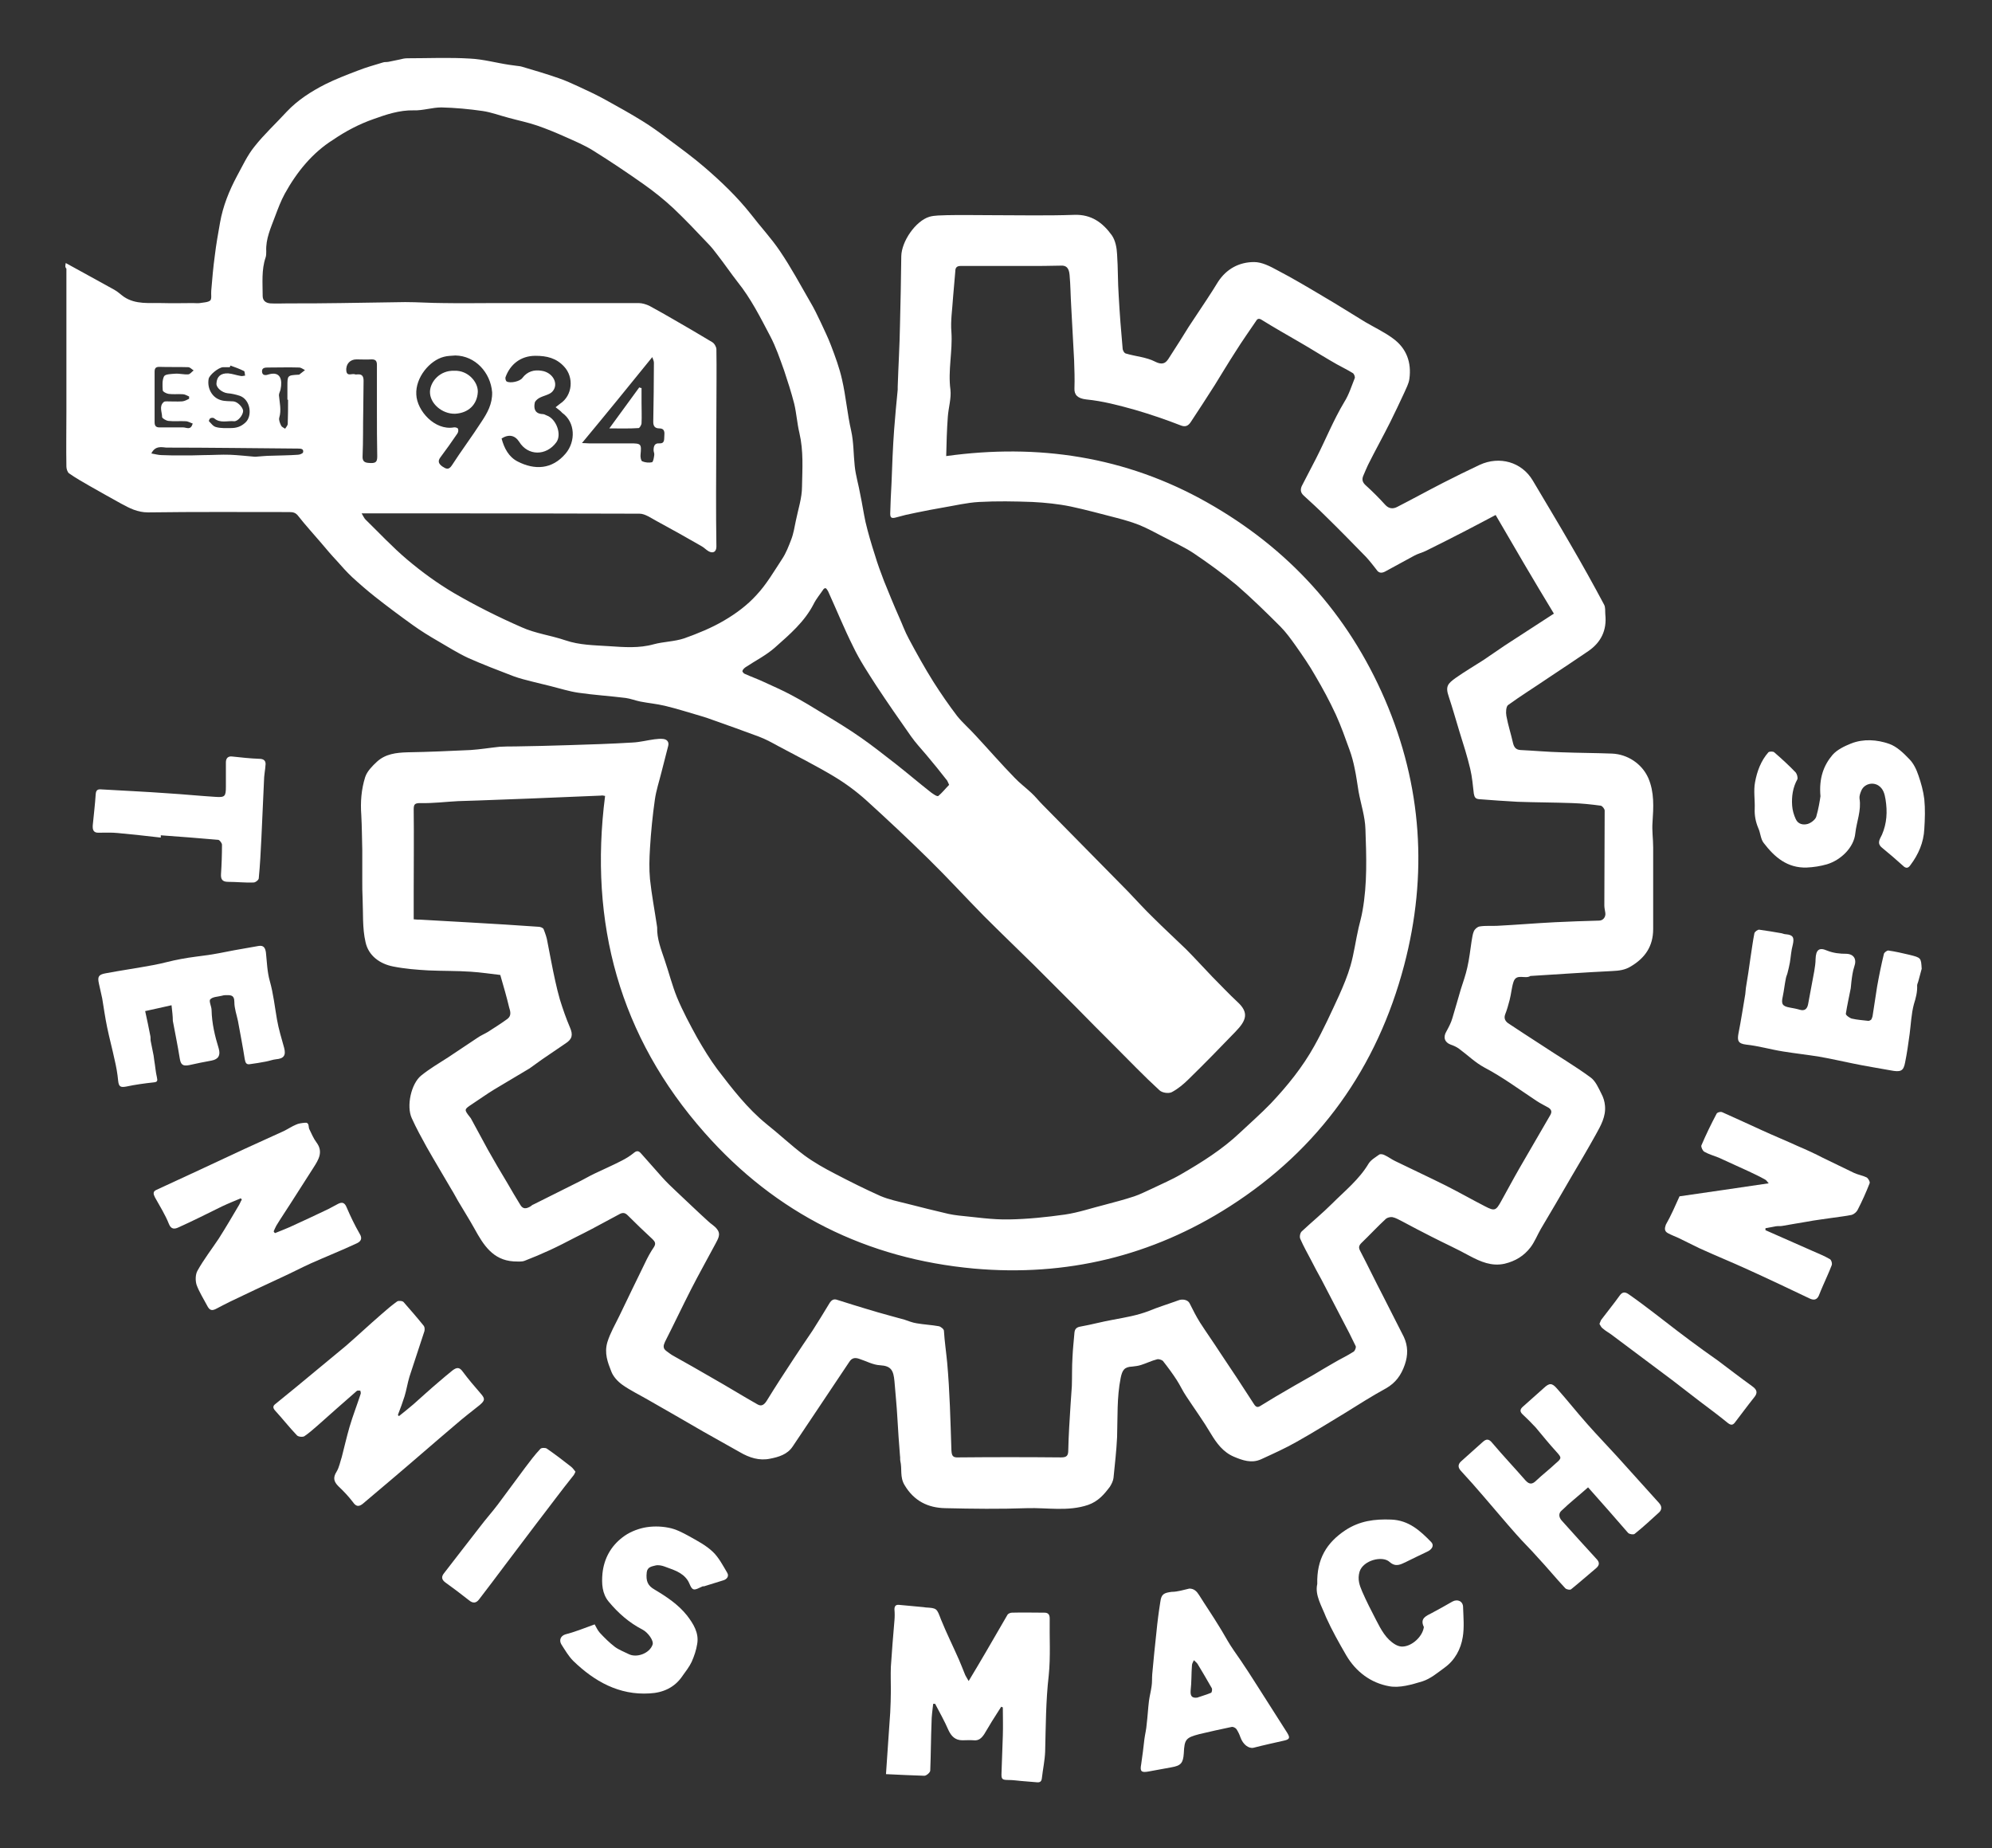 <?xml version="1.0" encoding="utf-8"?>
<!-- Generator: Adobe Illustrator 26.4.1, SVG Export Plug-In . SVG Version: 6.00 Build 0)  -->
<svg version="1.1" id="Layer_1" xmlns="http://www.w3.org/2000/svg" xmlns:xlink="http://www.w3.org/1999/xlink" x="0px" y="0px"
	 viewBox="0 0 612 567.7" style="enable-background:new 0 0 612 567.7;" xml:space="preserve">
<rect x="0" y="0" width="612" height="567.7" fill="#333333" stroke="none"/>
<style type="text/css">
	.st0{fill:#FFFFFF;}
</style>
<g id="WMrxlg_00000177449431216433497900000012901881189477064112_">
	<g>
		<path class="st0" d="M153.7,299.5c-2.7-0.3-5.9-0.8-9.1-1c-4.3-0.3-8.7-0.2-13-0.4c-3.6-0.2-7.3-0.5-10.8-1.2
			c-4.1-0.8-7.6-3.3-8.5-7.5c-1-4.3-0.7-8.9-0.9-13.4c-0.1-1.9-0.1-3.7-0.1-5.6c0-3.1,0-6.2,0-9.3c-0.1-3.6-0.1-7.1-0.3-10.7
			c-0.3-4,0-7.9,1.2-11.7c0.6-1.8,2.2-3.4,3.6-4.7c2.6-2.4,5.9-2.8,9.4-2.9c6.5-0.1,12.9-0.4,19.4-0.7c3-0.2,6-0.7,8.9-1
			c1.6-0.1,3.1-0.1,4.7-0.1c5.5-0.1,11.1-0.2,16.6-0.4c6.5-0.2,13-0.4,19.5-0.8c2.3-0.1,4.5-0.7,6.8-1c0.9-0.1,1.8-0.2,2.6-0.1
			c1.2,0.1,1.9,0.9,1.6,2.1c-0.7,2.7-1.4,5.5-2.1,8.2c-0.7,2.8-1.6,5.5-2,8.3c-0.7,4.9-1.2,9.9-1.5,14.9c-0.2,3.2-0.3,6.4,0,9.6
			c0.5,4.7,1.4,9.4,2.1,14.1c0,0.2,0.1,0.5,0.1,0.7c-0.1,3.5,1.2,6.7,2.3,10c1.3,3.8,2.3,7.8,3.8,11.5c1.8,4.3,4,8.4,6.2,12.4
			c1.9,3.3,3.9,6.6,6.2,9.7c4.6,6,9.2,12,15.1,16.8c3.9,3.1,7.6,6.6,11.6,9.6c3,2.2,6.2,4,9.5,5.7c4.6,2.4,9.2,4.7,13.9,6.8
			c2.6,1.1,5.5,1.7,8.3,2.4c4.2,1.1,8.4,2.1,12.6,3.1c1,0.2,2.1,0.4,3.1,0.5c5.2,0.5,10.3,1.3,15.5,1.2c5.8-0.1,11.5-0.7,17.2-1.5
			c4.1-0.6,8.2-2,12.2-3c3-0.8,6.1-1.6,9.1-2.6c1.8-0.6,3.5-1.5,5.3-2.3c3.1-1.5,6.2-2.8,9.1-4.5c6.4-3.7,12.6-7.6,18-12.7
			c3.2-3,6.5-5.9,9.5-9c5.1-5.4,9.8-11.2,13.4-17.7c2.8-5,5.2-10.3,7.6-15.5c1.3-2.9,2.6-6,3.5-9.1c1.1-3.8,1.6-7.8,2.5-11.7
			c0.4-1.7,0.9-3.4,1.2-5.2c1.5-8.3,1.2-16.8,0.9-25.1c-0.1-3.8-1.4-7.7-2.1-11.5c-0.4-2.4-0.7-4.8-1.2-7.1c-0.4-2-0.9-3.9-1.6-5.8
			c-1.3-3.6-2.6-7.3-4.2-10.8c-1.9-4.1-4-8-6.3-11.9c-1.8-3.2-3.9-6.2-6-9.2c-1.5-2.1-3-4.2-4.8-6c-4.3-4.3-8.7-8.6-13.3-12.6
			c-4.2-3.5-8.6-6.7-13.2-9.8c-3-2-6.4-3.5-9.6-5.2c-2.3-1.2-4.7-2.5-7.1-3.5c-2.3-0.9-4.7-1.6-7-2.2c-4.7-1.2-9.4-2.5-14.1-3.5
			c-3.9-0.8-7.9-1.2-11.8-1.4c-5.5-0.2-11-0.3-16.4,0c-3.7,0.2-7.4,1.1-11,1.7c-2.8,0.5-5.6,1-8.4,1.6c-2.1,0.4-4.2,0.9-6.3,1.5
			c-1.2,0.3-1.6,0-1.6-1.2c0.1-3.1,0.2-6.3,0.4-9.4c0.2-5.5,0.4-10.9,0.8-16.4c0.3-4.1,0.7-8.2,1.1-12.3c0-0.3,0-0.6,0-0.9
			c0.2-6.3,0.6-12.6,0.7-18.9c0.2-7,0.3-14.1,0.4-21.2c0.1-4.6,4.4-10.8,8.6-12.1c1.7-0.5,3.6-0.4,5.4-0.5c4.5-0.1,8.9,0,13.4,0
			c8.6,0,17.2,0.2,25.7-0.1c5.3-0.2,8.8,2.4,11.6,6.3c1.1,1.6,1.5,3.8,1.6,5.8c0.3,4.3,0.2,8.5,0.5,12.8c0.3,5.4,0.7,10.7,1.2,16.1
			c0,0.6,0.5,1.5,1,1.6c3,0.9,6.3,1.1,9,2.5c3,1.5,3.7-0.3,4.8-2c1.9-2.9,3.7-5.8,5.5-8.7c1.8-2.8,3.7-5.5,5.5-8.3
			c1.2-1.8,2.4-3.7,3.5-5.5c2.6-4,6.5-6.1,11.1-6.1c2.4,0,4.9,1.3,7.1,2.5c4.8,2.5,9.5,5.3,14.2,8.1c4.3,2.5,8.5,5.2,12.8,7.8
			c2.9,1.7,5.9,3.1,8.6,5.1c4.1,3,5.7,7.3,5,12.4c-0.2,1.5-1,2.9-1.6,4.3c-1.4,3-2.8,6-4.3,9c-2.2,4.4-4.6,8.7-6.8,13.1
			c-0.5,1-0.9,2.1-1.4,3.2c-0.6,1.3-0.3,2.2,0.7,3.1c2.1,1.9,4.1,3.9,6,6c1.1,1.2,2.4,1.3,3.7,0.6c4.7-2.4,9.4-5,14.1-7.4
			c3.7-1.9,7.4-3.7,11.2-5.5c6.1-2.8,12.9-0.9,16.3,4.8c3.9,6.6,7.9,13.2,11.7,19.8c3.5,6,6.9,12.1,10.2,18.3c0.5,0.9,0.3,2,0.4,3.1
			c0.5,4.8-1.3,8.5-5.2,11.2c-4.1,2.8-8.2,5.5-12.4,8.3c-4.1,2.8-8.3,5.4-12.3,8.3c-0.6,0.5-0.7,2.2-0.5,3.3c0.5,2.8,1.4,5.5,2,8.2
			c0.3,1.3,0.8,2.2,2.3,2.3c4.2,0.2,8.5,0.6,12.7,0.7c5.2,0.2,10.3,0.2,15.5,0.4c4.6,0.2,9.1,3,11.1,7.5c1.9,4.4,1.6,9,1.3,13.6
			c-0.2,2.6,0.2,5.1,0.2,7.7c0,8.4,0,16.8,0,25.1c0,5.3-2.5,8.9-6.9,11.5c-1.8,1.1-3.6,1.3-5.7,1.4c-8.3,0.4-16.6,1-24.9,1.5
			c-0.1,0-0.1,0-0.2,0c-1.6,1.1-4.3-0.9-5.2,1.8c-0.6,1.8-0.7,3.7-1.2,5.6c-0.4,1.5-0.8,3-1.4,4.5c-0.4,1.2,0.1,2,0.9,2.6
			c3.3,2.2,6.7,4.4,10.1,6.6c5.1,3.4,10.4,6.5,15.3,10.1c1.5,1.1,2.4,3.2,3.3,5c0.6,1.1,1,2.4,1.1,3.7c0.3,3.3-1.3,6.1-2.8,8.8
			c-2.5,4.5-5.1,8.9-7.7,13.3c-3,5.2-6.1,10.5-9.2,15.7c-1.1,1.9-1.9,4-3.2,5.7c-2,2.6-4.6,4.2-7.9,5c-4,0.9-7.4-0.6-10.8-2.4
			c-3.8-2.1-7.8-3.9-11.7-5.9c-3-1.5-6-3.1-9-4.7c-1-0.5-2-1.1-3-1.3c-0.6-0.1-1.5,0.1-2,0.5c-2.6,2.4-5,5-7.5,7.4
			c-0.8,0.8-1,1.4-0.4,2.5c2.4,4.6,4.6,9.2,7,13.8c2.1,4.2,4.3,8.4,6.4,12.6c1.3,2.8,1.3,5.6,0.3,8.5c-1.1,3.2-2.8,5.6-5.8,7.3
			c-4.4,2.4-8.6,5.1-12.8,7.7c-4.8,2.9-9.6,5.9-14.6,8.7c-3.5,2-7.3,3.7-11,5.4c-2.9,1.3-5.7,0.3-8.3-0.8c-3.3-1.4-5.3-4.1-7.1-7.1
			c-2.3-3.9-5-7.6-7.5-11.4c-1.1-1.6-1.9-3.4-3-5.1c-1.3-2-2.7-3.9-4.2-5.8c-0.4-0.4-1.4-0.7-1.9-0.5c-1.6,0.4-3.2,1.2-4.8,1.7
			c-0.9,0.3-1.8,0.4-2.7,0.5c-2.5,0.1-3.1,1.1-3.6,3.5c-1.2,6-0.9,12.1-1.1,18.2c-0.2,4.2-0.7,8.4-1.1,12.5
			c-0.1,0.9-0.6,1.9-1.1,2.7c-1.8,2.4-3.6,4.5-6.7,5.6c-6.2,2.1-12.6,0.8-18.8,1c-8.3,0.3-16.7,0.2-25.1,0
			c-5.3-0.1-9.6-2.2-12.5-7.1c-1.5-2.5-0.7-4.9-1.3-7.4c-0.1-0.5,0-1.1-0.1-1.6c-0.3-3.9-0.6-7.7-0.8-11.6
			c-0.2-3.8-0.6-7.5-0.9-11.3c-0.3-3.3-1-4.7-4.4-4.9c-2.2-0.1-4.3-1.3-6.5-2c-1.2-0.4-2.2-0.3-3,1c-3.7,5.6-7.4,11-11.1,16.6
			c-2.1,3.1-4.2,6.3-6.3,9.4c-1.6,2.4-4.3,3.2-6.9,3.7c-3.3,0.7-6.4-0.3-9.3-2c-3.7-2.1-7.5-4.2-11.2-6.3
			c-5.7-3.3-11.4-6.6-17.2-9.9c-2.6-1.5-5.3-2.8-7.7-4.5c-1.4-1-2.8-2.5-3.4-4.1c-1.1-2.8-2.2-5.6-1.2-9c0.9-2.9,2.4-5.4,3.7-8.1
			c2.6-5.4,5.2-10.8,7.8-16.1c0.8-1.7,1.7-3.4,2.8-5c0.7-1.1,0.3-1.7-0.4-2.4c-2.6-2.4-5.2-4.9-7.7-7.4c-0.9-0.9-1.7-0.8-2.7-0.2
			c-2.7,1.5-5.5,2.9-8.2,4.4c-1.7,0.9-3.5,1.8-5.3,2.7c-2.5,1.3-5,2.6-7.6,3.8c-2.6,1.2-5.2,2.3-7.8,3.3c-1,0.4-2.3,0.2-3.4,0.2
			c-6.4-0.4-9.3-5.1-12-10c-1.6-2.9-3.4-5.7-5.1-8.6c-0.7-1.2-1.3-2.4-2-3.5c-2.5-4.3-5.1-8.6-7.6-13c-1.6-2.9-3.2-5.8-4.6-8.9
			c-1.7-3.7-0.2-10.6,2.9-13.1c2.6-2.1,5.5-3.8,8.3-5.6c3-2,6-4,9-6c1-0.7,2.2-1.2,3.2-1.8c2-1.3,4.1-2.6,6-4c1.3-1,0.9-2.3,0.5-3.6
			C155.7,306.4,154.8,303.3,153.7,299.5z M459.5,158.2c-3.4,1.8-6.6,3.5-9.9,5.2c-3.9,2-7.8,4-11.7,5.9c-1.1,0.5-2.3,0.8-3.4,1.4
			c-3,1.6-6,3.3-9,4.9c-1,0.5-1.9,0.5-2.6-0.6c-1-1.3-2.1-2.7-3.2-3.9c-4.1-4.2-8.2-8.4-12.4-12.5c-2.2-2.2-4.5-4.3-6.8-6.4
			c-1.1-1-1-2.1-0.4-3.2c1.4-2.8,2.9-5.5,4.3-8.3c2.9-5.7,5.3-11.7,8.6-17.2c1.4-2.2,2.2-4.8,3.2-7.3c0.2-0.4-0.2-1.4-0.6-1.6
			c-1.6-1-3.3-1.8-4.9-2.7c-3-1.7-5.9-3.5-8.9-5.3c-1-0.6-1.9-1.1-2.9-1.7c-3.8-2.2-7.5-4.3-11.2-6.6c-0.9-0.6-1.4-0.4-1.8,0.3
			c-2.1,3.1-4.3,6.2-6.3,9.4c-2.2,3.4-4.3,6.9-6.4,10.3c-2.4,3.8-4.9,7.6-7.4,11.4c-0.8,1.2-1.7,1.5-3,1c-4.6-1.8-9.3-3.4-14.1-4.8
			c-5-1.4-9.9-2.7-15-3.2c-2.6-0.3-3.7-1.4-3.6-3.4c0.1-2.9,0-5.7-0.1-8.6c-0.3-5.6-0.6-11.1-0.9-16.7c-0.2-3.2-0.2-6.4-0.5-9.6
			c-0.2-2.2-1.1-2.9-2.7-2.8c-3.5,0.1-7,0.1-10.5,0.1c-6.8,0-13.6,0-20.3,0c-1.2,0-1.6,0.6-1.6,1.6c-0.2,2.7-0.5,5.4-0.7,8.1
			c-0.2,3.5-0.8,7.1-0.5,10.6c0.4,5.9-1.1,11.8-0.3,17.7c0.3,2.7-0.6,5.5-0.8,8.3c-0.3,4-0.4,8-0.5,12.1
			c28.2-3.9,55.1,0.1,80.1,14.2c25,14.1,43.3,34.2,54.7,60.6c11.4,26.5,13.2,53.8,5.9,81.6c-8.3,31.5-26.1,56.5-53.6,74.1
			c-23.9,15.3-50.3,21.6-78.5,19.1c-33-3-60.9-16.9-82.8-41.7c-26.2-29.6-35.6-64.5-30.6-103.5c-0.5-0.1-0.9-0.2-1.3-0.1
			c-7.2,0.3-14.5,0.6-21.7,0.9c-5.3,0.2-10.7,0.4-16,0.6c-2.1,0.1-4.1,0.1-6.2,0.2c-3.8,0.2-7.7,0.7-11.5,0.6
			c-1.7,0-2.1,0.3-2.1,1.9c0.1,8.6,0,17.1,0,25.7c0,2.7,0,5.4,0,8.1c0.8,0.1,1.3,0.1,1.9,0.1c5.3,0.3,10.6,0.6,15.9,0.9
			c6.9,0.4,13.7,0.8,20.6,1.3c0.5,0,1.3,0.3,1.5,0.7c0.5,1.3,1,2.6,1.2,4c0.8,4,1.5,8,2.4,12c0.4,1.9,0.9,3.8,1.4,5.6
			c0.9,2.9,1.9,5.8,3.1,8.6c1,2.3,0.7,3.6-1.3,4.9c-2.4,1.6-4.8,3.3-7.2,4.9c-1.3,0.9-2.6,1.9-3.9,2.8c-3.6,2.2-7.3,4.3-10.9,6.5
			c-2.3,1.4-4.5,3-6.8,4.5c-2.4,1.6-2.5,1.6-0.6,4c0.2,0.2,0.3,0.4,0.4,0.6c1.7,3.1,3.4,6.3,5.1,9.4c1.9,3.4,3.9,6.8,5.9,10.1
			c1.3,2.3,2.7,4.6,4.1,6.9c0.8,1.3,1.8,1.1,2.9,0.5c0.4-0.2,0.7-0.6,1.1-0.7c4.4-2.2,8.8-4.4,13.2-6.6c1.9-0.9,3.7-2,5.6-2.9
			c2.7-1.3,5.5-2.5,8.2-3.9c1.4-0.7,2.7-1.5,3.9-2.5c1.1-0.9,1.7-0.3,2.3,0.4c2.1,2.3,4.1,4.7,6.2,7c1.5,1.7,3.1,3.2,4.8,4.8
			c3.1,2.9,6.2,5.9,9.4,8.8c0.9,0.9,2.1,1.5,2.8,2.5c1.3,1.6,0.2,3.1-0.5,4.5c-2.5,4.7-5.1,9.3-7.5,14c-2.7,5.3-5.3,10.8-8,16.1
			c-0.5,1.1-0.7,2,0.4,2.8c0.7,0.5,1.3,1,2,1.4c4.1,2.3,8.2,4.6,12.3,7c4.6,2.6,9.1,5.4,13.7,8c1.2,0.7,2,0.2,2.8-1
			c2.7-4.4,5.5-8.7,8.4-13.1c1.9-2.9,3.8-5.7,5.7-8.5c1.8-2.8,3.5-5.6,5.2-8.4c0.6-1,1.3-1.5,2.4-1.1c1.7,0.5,3.4,1.1,5.1,1.6
			c2.4,0.7,4.8,1.5,7.3,2.2c2.7,0.8,5.5,1.5,8.3,2.3c1.2,0.4,2.4,0.9,3.7,1.1c2.3,0.4,4.6,0.5,6.8,0.9c0.6,0.1,1.6,0.9,1.6,1.4
			c0.2,3.3,0.7,6.6,1,9.8c0.8,8.9,1,17.9,1.3,26.9c0.1,1.7,0.4,2.3,2.2,2.2c10.5-0.1,21-0.1,31.5,0c1.7,0,2.2-0.5,2.2-2.2
			c0.1-4.6,0.4-9.2,0.7-13.9c0.1-1.9,0.3-3.9,0.4-5.8c0.1-3,0-5.9,0.2-8.9c0.1-2.5,0.4-5,0.6-7.5c0.1-1.1,0.6-1.7,1.9-1.9
			c3.4-0.6,6.6-1.5,10-2.1c3.7-0.7,7.4-1.3,11-2.7c2.9-1.2,5.9-2.1,8.9-3.2c1.4-0.6,3.1-0.2,3.6,0.9c1,2,2,4,3.2,5.9
			c2,3.1,4.2,6.2,6.2,9.3c3.5,5.2,7,10.5,10.4,15.8c0.6,0.9,1.1,1,1.9,0.5c1.5-0.9,3.1-1.9,4.6-2.8c3.9-2.3,7.9-4.6,11.8-6.8
			c2-1.2,4-2.4,6.1-3.6c2-1.2,4.2-2.2,6.2-3.5c0.4-0.3,0.8-1.3,0.6-1.7c-1.3-2.7-2.6-5.3-4-7.9c-2.2-4.2-4.3-8.3-6.5-12.5
			c-1.1-2-2.2-4-3.2-6c-1.1-2.1-2.3-4.2-3.3-6.5c-0.3-0.6-0.1-1.8,0.4-2.3c3.1-2.9,6.4-5.6,9.4-8.6c3.9-3.9,8.3-7.4,11.2-12.3
			c0.7-1.1,2.1-1.9,3.2-2.7c0.4-0.3,1.3-0.1,1.8,0.2c1.1,0.5,2.1,1.3,3.2,1.8c5.1,2.5,10.3,4.9,15.3,7.4c4.2,2.1,8.2,4.4,12.3,6.5
			c2.9,1.5,3.3,1.3,4.9-1.6c1.9-3.4,3.7-6.8,5.6-10.1c3.1-5.4,6.3-10.8,9.4-16.2c0.6-1,0.6-1.7-0.4-2.4c-1.2-0.7-2.5-1.3-3.7-2.1
			c-5.3-3.5-10.4-7.3-16.1-10.3c-2.8-1.5-5.1-3.8-7.7-5.7c-0.8-0.6-1.7-1-2.6-1.3c-1.9-0.7-2.4-2.3-1.3-4.1c0.7-1.3,1.4-2.6,1.8-4
			c0.9-2.9,1.7-5.9,2.6-8.9c0.7-2.2,1.5-4.4,2-6.7c0.6-2.6,0.9-5.3,1.3-8c0.2-1,0.3-2.2,0.7-3.1c0.3-0.7,1.1-1.4,1.8-1.5
			c1.8-0.3,3.6-0.1,5.4-0.2c5.9-0.3,11.8-0.8,17.7-1.1c4.5-0.2,9.1-0.4,13.6-0.5c1.2,0,2.1-1.1,1.9-2.4c-0.1-0.7-0.3-1.5-0.3-2.2
			c0-9.7,0.1-19.5,0.1-29.2c0-0.5-0.7-1.4-1.2-1.5c-2.9-0.4-5.8-0.7-8.8-0.8c-5.6-0.2-11.2-0.2-16.8-0.4c-3.9-0.2-7.8-0.5-11.8-0.8
			c-1.1-0.1-1.4-0.6-1.6-1.7c-0.3-2.5-0.5-5.1-1.1-7.6c-0.9-3.8-2.1-7.6-3.3-11.4c-1.1-3.6-2.1-7.2-3.3-10.8c-1.1-3.2-0.3-4,2.2-5.8
			c2.7-1.9,5.6-3.6,8.4-5.4c2.2-1.5,4.4-3,6.6-4.5c4.9-3.2,9.9-6.4,15.1-9.8C471.2,178.3,465.3,168.2,459.5,158.2z"/>
		<path class="st0" d="M20.2,80.8c5.2,2.9,10.1,5.5,14.9,8.2c1.1,0.6,2,1.5,3,2.2c3.6,2.4,7.8,1.8,11.8,1.9c3.1,0.1,6.3,0,9.4,0
			c0.7,0,1.4,0.1,2.1,0c1.1-0.2,2.5-0.2,3.2-0.8c0.5-0.5,0.2-1.9,0.3-3c0.3-3.6,0.6-7.2,1.1-10.8c0.4-3.4,1-6.7,1.6-10.1
			c0.9-5.1,2.8-9.8,5.2-14.3c1.7-3.1,3.2-6.4,5.4-9.1c3-3.8,6.6-7.1,9.9-10.7c3.4-3.6,7.5-6.2,11.8-8.4c3.2-1.6,6.6-2.9,10-4.2
			c2.5-1,5.1-1.7,7.7-2.5c0.5-0.2,1.1-0.1,1.7-0.2c1.1-0.2,2.3-0.5,3.4-0.7c0.8-0.2,1.6-0.4,2.4-0.4c6.5,0,12.9-0.3,19.4,0.1
			c4,0.2,7.9,1.3,11.9,1.9c0.7,0.1,1.5,0.2,2.2,0.3c0.6,0.1,1.2,0.1,1.8,0.3c3.7,1.1,7.5,2.2,11.2,3.5c2.1,0.7,4.2,1.7,6.2,2.6
			c2.8,1.3,5.6,2.6,8.3,4.1c3.8,2.1,7.6,4.2,11.3,6.5c2.6,1.6,5.1,3.4,7.6,5.3c3.9,2.9,7.9,5.8,11.6,9c5.1,4.4,9.9,9,14.1,14.3
			c2.9,3.8,6.2,7.3,8.9,11.3c3.4,5,6.3,10.4,9.3,15.6c1.2,2,2.2,4.1,3.2,6.2c1.1,2.4,2.3,4.8,3.2,7.2c1.3,3.4,2.6,6.9,3.4,10.5
			c1.2,5.2,1.6,10.5,2.8,15.7c0.8,3.6,0.7,7.3,1.1,10.9c0.3,2.9,1.2,5.8,1.7,8.7c0.6,2.8,1,5.6,1.6,8.4c0.8,3.4,1.8,6.8,2.9,10.2
			c0.8,2.7,1.8,5.4,2.8,8c1.5,3.7,3,7.4,4.6,11c1,2.2,1.8,4.5,3,6.7c2.4,4.5,4.9,9,7.6,13.3c2.3,3.6,4.7,7.1,7.3,10.5
			c1.7,2.1,3.8,3.9,5.6,5.9c4,4.3,7.9,8.8,12,13c1.6,1.7,3.5,3.1,5.2,4.7c1.2,1.1,2.2,2.4,3.4,3.6c8.7,8.9,17.5,17.7,26.2,26.6
			c2.6,2.7,5.1,5.5,7.8,8.1c3.3,3.3,6.7,6.4,10.1,9.7c2.7,2.7,5.3,5.6,8,8.4c2.6,2.6,5.1,5.3,7.8,7.8c3.6,3.3,2.7,5.7-0.6,9.1
			c-4.7,4.9-9.5,9.8-14.3,14.5c-1.6,1.6-3.4,3.1-5.3,4.1c-1,0.5-3,0.2-3.8-0.6c-4.7-4.3-9.1-8.9-13.6-13.4
			c-4.1-4.1-8.2-8.2-12.3-12.4c-4.2-4.2-8.4-8.4-12.6-12.6c-5.1-5-10.3-10-15.4-15.1c-5.7-5.8-11.2-11.8-17-17.5
			c-6.2-6.1-12.6-12.1-19.1-18c-3.1-2.8-6.5-5.3-10-7.4c-5.5-3.3-11.3-6.2-16.9-9.2c-2-1.1-4-2.2-6.1-3c-4.8-1.8-9.6-3.5-14.4-5.2
			c-1.1-0.4-2.2-0.8-3.3-1.1c-3.8-1.1-7.5-2.3-11.3-3.2c-2.5-0.6-5-0.8-7.5-1.3c-1.5-0.3-3-0.9-4.5-1.1c-4.8-0.6-9.7-0.9-14.5-1.6
			c-2.8-0.4-5.6-1.3-8.4-2c-1.9-0.5-3.8-0.9-5.7-1.4c-2-0.5-4-1-5.9-1.7c-4.7-1.8-9.4-3.6-13.9-5.6c-3.2-1.5-6.2-3.4-9.3-5.2
			c-2.6-1.5-5.2-3.1-7.7-4.9c-3.9-2.8-7.8-5.7-11.6-8.7c-2.4-1.9-4.7-3.9-7-6c-1.7-1.6-3.2-3.3-4.7-5c-1.7-1.8-3.3-3.7-4.9-5.6
			c-2.3-2.7-4.7-5.3-6.9-8.1c-0.8-1.1-1.6-1.3-2.8-1.3c-14.5,0-29-0.1-43.4,0.1c-3.3,0-5.7-1.3-8.3-2.7c-3.3-1.8-6.6-3.7-9.8-5.5
			c-2.1-1.2-4.2-2.4-6.2-3.8c-0.5-0.4-0.8-1.4-0.8-2.1c-0.1-5.6,0-11.2,0-16.8c0-14.7,0-29.3,0-44C19.9,82.1,20.1,81.4,20.2,80.8z
			 M111.1,157.7c0.6,1,0.8,1.5,1.2,1.9c4.2,4.1,8.3,8.5,12.8,12.3c4.5,3.8,9.3,7.3,14.4,10.3c6.7,3.9,13.7,7.4,20.8,10.5
			c4.2,1.9,9,2.5,13.4,4c4.4,1.5,8.9,1.5,13.4,1.8c4.6,0.3,9.2,0.7,13.8-0.6c3-0.8,6.3-0.8,9.3-1.8c4.2-1.5,8.4-3.2,12.3-5.5
			c3.6-2.1,7.1-4.7,9.9-7.8c3.1-3.3,5.4-7.3,7.9-11.1c1.2-1.8,2-3.9,2.8-6c0.7-1.8,1-3.8,1.4-5.7c0.7-3.5,1.9-7,1.9-10.5
			c0.1-5.5,0.5-10.9-0.8-16.5c-0.7-2.9-0.9-6.1-1.6-9c-0.9-3.5-2-6.9-3.1-10.2c-1.3-3.6-2.5-7.2-4.3-10.6c-3-5.7-5.9-11.5-10-16.6
			c-2.1-2.7-4-5.5-6.1-8.2c-0.9-1.2-1.9-2.5-3-3.6c-3.5-3.7-7-7.4-10.7-10.9c-2.8-2.6-5.8-5-8.9-7.2c-5.1-3.6-10.3-7.1-15.6-10.4
			c-2.7-1.7-5.6-2.9-8.5-4.2c-2.9-1.3-5.8-2.5-8.7-3.5c-2.9-1-5.9-1.6-8.8-2.4c-2.7-0.7-5.3-1.7-8-2.1c-4.2-0.6-8.4-1-12.7-1.1
			c-2.8,0-5.7,1-8.5,0.9c-4.4-0.1-8.5,1.3-12.4,2.7c-4.3,1.5-8.5,3.7-12.3,6.3C96,46.9,91.2,52.8,87.5,59.5c-1.2,2.2-2.1,4.6-3,7
			c-1.3,3.5-2.9,6.9-2.7,10.7c0,0.6,0,1.3-0.2,1.9c-1.3,3.8-0.9,7.8-0.9,11.8c0,1.5,1,2.2,2.4,2.3c1.8,0.1,3.6,0,5.5,0
			c5.4,0,10.8,0,16.2-0.1c6.6-0.1,13.1-0.2,19.7-0.3c3.9,0,7.8,0.3,11.7,0.3c5.4,0.1,10.8,0,16.2,0c14.6,0,29.2,0,43.8,0
			c1.1,0,2.4,0.4,3.4,0.9c2.6,1.4,5.2,2.9,7.8,4.4c3.8,2.2,7.6,4.4,11.4,6.7c0.7,0.4,1.3,1.5,1.3,2.2c0.1,6.2,0,12.4,0,18.6
			c0,8.5-0.1,17-0.1,25.5c0,5.5,0,11,0.1,16.5c0,1.5-0.9,2.2-2.3,1.5c-0.9-0.5-1.6-1.3-2.4-1.7c-4.5-2.6-9-5.1-13.6-7.6
			c-1.7-0.9-3.6-2.3-5.3-2.3c-26.1-0.1-52.2-0.1-78.4-0.1C115.9,157.7,113.8,157.7,111.1,157.7z M291.6,241.1
			c-0.3-0.6-0.4-1-0.6-1.3c-2.1-2.7-4.2-5.3-6.4-7.9c-1.6-1.9-3.3-3.7-4.7-5.7c-3.6-5.1-7.2-10.3-10.7-15.6c-2.5-3.9-5.1-7.8-7.1-12
			c-2.8-5.6-5.1-11.3-7.7-17c-0.2-0.3-0.4-0.7-0.7-0.9c-0.1-0.1-0.6,0.1-0.7,0.3c-1,1.5-2.2,2.9-3,4.5c-2.8,5.5-7.4,9.4-11.9,13.4
			c-2.7,2.4-6.1,4.1-9.1,6.1c-0.4,0.3-0.8,0.7-0.9,1.1c-0.1,0.2,0.4,0.8,0.7,0.9c2,0.9,4,1.6,5.9,2.5c2.8,1.3,5.6,2.5,8.4,4
			c3.4,1.8,6.7,3.8,10.1,5.9c3.8,2.3,7.6,4.6,11.3,7.2c3.6,2.5,7.1,5.3,10.6,8c3.7,2.9,7.2,5.9,10.9,8.8c0.7,0.5,1.9,1.4,2.3,1.1
			C289.5,243.5,290.5,242.2,291.6,241.1z M139.9,109.2c-1.2,0.1-2.4,0.1-3.5,0.4c-4.4,1.1-8.8,6.4-8.5,11.6
			c0.2,5,5.7,11.1,11.5,10.1c0.4-0.1,1.2,0.1,1.3,0.4c0.2,0.4,0.1,1.1-0.2,1.5c-1.7,2.5-3.4,4.9-5.2,7.3c-0.9,1.2-0.5,2,0.6,2.8
			c1.1,0.7,1.9,1.2,2.9-0.3c2.9-4.5,6.2-8.9,9.1-13.4c1.8-2.7,3.4-5.5,3.3-9.1C150.7,114.4,146,109.3,139.9,109.2z M170.7,125.1
			c0.6-0.5,1-0.8,1.4-1.1c3.8-2.5,4.3-8.1,1.2-11.4c-2.4-2.6-5.3-3.3-8.8-3.3c-4.6,0-7.8,2.7-9.2,6.6c-0.1,0.4,0.1,1.2,0.4,1.3
			c1.1,0.6,4,0,4.8-1.1c1.5-2,3.6-2.6,5.9-2.2c3.5,0.5,5.4,4.1,3.3,6.4c-0.9,1-2.7,1.2-4.1,2c-0.5,0.3-1.2,0.9-1.3,1.4
			c-0.4,1.9,0.1,3.4,2.4,3.5c0.4,0,0.8,0.2,1.2,0.4c3,1,4.8,5.9,3,8.3c-3.1,4.2-8.7,4.2-11.4-0.2c-1.3-2-3.2-2.4-5.4-1
			c0.8,3,2.2,5.7,5,7.1c5.1,2.6,10.5,2.5,14.7-2.5c3.1-3.7,3-9.6-1.1-12.5C172.3,126.3,171.6,125.8,170.7,125.1z M178.8,136.1
			c0.9,0,1.5,0.1,2.1,0.1c4.3,0,8.5,0,12.8,0c3.3,0,3.4,0.2,3.1,3.4c-0.1,0.7,0.1,1.9,0.5,2.1c0.9,0.4,2.1,0.5,3,0.3
			c0.4-0.1,0.6-1.4,0.7-2.2c0.1-0.5-0.2-1-0.2-1.5c0-1.2,0.3-2.2,1.7-2.1c1.8,0.1,1.5-1.2,1.6-2.3c0.1-1.1,0.1-2.3-1.5-2.3
			c-1.4,0-1.9-0.7-1.9-2c0.1-6.1,0.2-12.2,0.2-18.2c0-0.4-0.2-0.9-0.5-1.7C193.2,118.6,186.2,127.2,178.8,136.1z M115.8,126.3
			c0-4.7,0-9.4,0-14.2c0-1.2-0.4-1.7-1.6-1.7c-1.6,0.1-3.1,0-4.7,0c-1.9,0-3.3,1.4-3.1,3.5c0.2,1.9,1.8,0.7,2.7,1.1
			c0.2,0.1,0.5,0,0.8,0c1.5-0.1,1.8,0.8,1.8,2c0,3.1-0.1,6.1-0.1,9.2c-0.1,4.6,0,9.2-0.2,13.8c-0.1,1.5,0.4,2.1,1.8,2.2
			c2.2,0.2,2.7-0.2,2.7-2C115.8,135.6,115.8,130.9,115.8,126.3z M58.1,122.5c0-0.2,0-0.5,0-0.7c-0.7-0.3-1.3-0.7-2-0.7
			c-1.4-0.1-2.9,0.1-4.3-0.1c-0.7-0.1-1.8-0.7-1.8-1.1c-0.1-1.5-0.2-3.1,0.4-4.3c0.4-0.7,2.2-0.7,3.4-0.8c1.3-0.1,2.7,0.3,4,0.2
			c0.6,0,1.1-0.8,1.7-1.2c-0.5-0.3-1-0.9-1.6-1c-3-0.1-6,0-9-0.1c-1.1,0-1.4,0.5-1.4,1.5c0,5.2,0,10.3,0,15.5c0,1.1,0.4,1.6,1.5,1.6
			c2.4,0,4.9,0,7.3,0c1,0,2.3,1,2.9-1.2c-0.7-0.2-1.4-0.7-2.2-0.7c-1.8-0.1-3.5,0.1-5.3-0.1c-0.7-0.1-1.9-0.8-1.9-1.2
			c0-1.5-1-3.3,0.5-4.6c0.2-0.2,0.6-0.2,0.9-0.2c1.6,0,3.2,0.1,4.8,0C56.8,123.2,57.5,122.8,58.1,122.5z M46.5,139.3
			c1.2,0.2,2.2,0.5,3.1,0.5c2,0.1,4,0.1,6,0.1c2.4,0,4.8,0,7.2-0.1c2.6,0,5.2-0.2,7.9-0.1c2.5,0.1,5,0.4,7.5,0.6c0.1,0,0.3,0,0.4,0
			c1.6-0.1,3.1-0.3,4.7-0.3c2.7-0.1,5.5-0.1,8.2-0.3c0.6,0,1.5-0.4,1.6-0.7c0.3-1.1-0.6-1.2-1.5-1.2c-13.5-0.1-27-0.3-40.5-0.3
			C49.8,137.4,47.7,136.8,46.5,139.3z M70.8,112.3c-0.1,0.2-0.1,0.3-0.2,0.5c-0.7,0-1.4,0-2.1,0c-1.4,0.1-4.2,2.4-4.4,3.6
			c-0.5,2.8,1,5.7,3.7,6.5c1.2,0.4,2.6,0.3,3.9,0.4c1.3,0.1,2.9,1.8,3,2.9c0,1.3-1.6,3.3-2.8,3.2c-2-0.2-4.3,0.7-6.1-0.9
			c-0.2-0.2-0.9-0.2-1.2,0c-0.2,0.1-0.5,0.8-0.4,0.9c0.7,0.7,1.3,1.6,2.2,1.8c1.4,0.4,3,0.3,4.5,0.3c1.7,0,3.1-0.4,4.5-1.7
			c2.2-2,1.6-7-1.7-8.2c-1.2-0.4-2.5-0.7-3.8-0.8c-1.7-0.2-3.5-1.7-3.4-3c0.1-2.1,1.3-3.2,3.6-3.1c1.3,0.1,2.6,0.6,3.9,0.8
			c0.4,0.1,0.9-0.1,1.3-0.1c-0.1-0.5-0.1-1.3-0.3-1.4C73.6,113.3,72.2,112.8,70.8,112.3z M88.5,122.8c-0.1,0-0.1,0-0.2,0
			c0-1.4,0-2.8,0-4.1c0-3.4,0-3.4,3.4-3.6c0.1,0,0.1,0,0.2,0c0.6-0.5,1.2-0.9,1.8-1.4c-0.6-0.3-1.2-0.8-1.8-0.8
			c-3.1-0.1-6.3,0-9.4,0c-1,0-2.1,0-2,1.3c0.1,1.3,1.3,1.1,2.1,0.8c3.6-1,4.2,1.7,3.6,4.6c-0.1,0.6-0.5,1.2-0.5,1.8
			c0.2,2.3,0.8,4.6,0.1,6.9c-0.2,0.7,0.2,1.7,0.6,2.5c0.2,0.4,0.8,0.6,1.2,0.9c0.3-0.5,0.8-1,0.8-1.5
			C88.5,127.6,88.5,125.2,88.5,122.8z"/>
		<path class="st0" d="M272.2,545c0.4-6.4,0.9-12.6,1.3-18.9c0.1-2.2,0.2-4.5,0.2-6.7c0-2.5-0.1-4.9,0-7.4c0.3-4.7,0.7-9.5,1.1-14.2
			c0.1-1.1,0.1-2.3,0-3.4c0-1,0.4-1.5,1.4-1.4c2.5,0.2,5,0.5,7.5,0.7c0.3,0,0.5,0.1,0.7,0.1c3.5,0.2,3.4,0.3,4.7,3.7
			c1.7,4.2,3.7,8.2,5.5,12.3c0.6,1.4,1.2,2.9,1.8,4.4c0.2,0.6,0.6,1.1,1.2,2.2c2-3.3,3.7-6.2,5.4-9.1c2.2-3.7,4.3-7.5,6.5-11.2
			c0.2-0.4,0.9-0.7,1.4-0.7c3.3-0.1,6.7,0,10,0c1.3,0,1.6,0.8,1.6,1.8c-0.1,5.8,0.3,11.7-0.3,17.5c-0.9,7.8-0.9,15.6-1.1,23.4
			c-0.1,2.7-0.7,5.4-1,8.1c-0.1,1.1-0.6,1.4-1.6,1.3c-1.6-0.1-3.2-0.3-4.8-0.4c-1.2-0.1-2.5-0.3-3.7-0.3c-2.2,0-2.4-0.2-2.3-2.3
			c0.1-3.8,0.3-7.5,0.4-11.3c0.1-2.9,0-5.8,0-8.7c-0.2-0.1-0.3-0.1-0.5-0.2c-0.9,1.5-1.9,2.9-2.8,4.4c-0.8,1.3-1.6,2.7-2.4,4
			c-0.8,1.2-1.7,2.1-3.3,1.9c-1.1-0.1-2.3,0-3.4,0c-2.2,0-3.4-1.2-4.3-3.1c-1.2-2.8-2.7-5.4-4.1-8.1c-0.2,0-0.4,0-0.6,0
			c-0.2,1.9-0.5,3.8-0.5,5.7c-0.2,4.9-0.2,9.9-0.4,14.8c0,0.6-1.2,1.6-1.8,1.6C280.2,545.4,276.5,545.2,272.2,545z"/>
		<path class="st0" d="M516,367.5c9-1.3,18-2.6,27.4-4c-0.5-0.5-0.7-1-1.2-1.2c-1.6-0.9-3.3-1.7-5-2.5c-3.1-1.4-6.1-2.8-9.2-4.2
			c-1.5-0.6-3-1-4.4-1.8c-0.5-0.3-1-1.4-0.9-1.9c1.4-3.3,3-6.6,4.7-9.8c0.2-0.4,1.3-0.7,1.8-0.4c4.1,1.8,8.1,3.7,12.1,5.5
			c3.7,1.7,7.4,3.2,11.1,4.9c2.6,1.1,5.2,2.3,7.7,3.6c3.2,1.5,6.3,3.1,9.5,4.6c1.3,0.6,2.7,0.8,3.9,1.4c0.5,0.3,1.1,1.4,0.9,1.8
			c-1.1,2.8-2.3,5.5-3.7,8.2c-0.3,0.6-1.1,1.3-1.8,1.5c-1.9,0.4-3.9,0.6-5.9,0.9c-2.6,0.4-5.3,0.7-7.9,1.2c-2.6,0.4-5.1,0.9-7.6,1.3
			c-0.6,0.1-1.2,0-1.9,0.1c-1.1,0.2-2.2,0.4-3.2,0.6c0,0.2,0,0.4,0,0.6c4.8,2.1,9.7,4.3,14.5,6.4c1.8,0.8,3.6,1.5,5.3,2.5
			c0.5,0.3,0.8,1.5,0.5,2c-0.8,2.1-1.8,4.2-2.7,6.3c-0.4,0.9-0.8,1.9-1.2,2.9c-0.6,1.3-1.5,1.5-2.8,0.9c-6.3-3-12.6-6-19-8.9
			c-5-2.3-10-4.3-15-6.6c-2.1-1-4.2-2.1-6.3-3.1c-1.1-0.5-2.2-0.9-3.3-1.5c-1.1-0.6-1-1.5-0.6-2.6
			C513.4,373.4,514.6,370.6,516,367.5z"/>
		<path class="st0" d="M84.5,378.8c1.5-0.6,3-1.2,4.4-1.8c4-1.8,8-3.7,12-5.6c1-0.5,2-1.1,3-1.6c1.2-0.6,2-0.4,2.6,1.1
			c1.2,2.8,2.5,5.5,4,8.1c1,1.6,0.2,2.4-0.8,2.9c-4.7,2.2-9.5,4.1-14.2,6.2c-3.1,1.4-6.1,3-9.2,4.4c-5.2,2.4-10.3,4.8-15.5,7.3
			c-1.4,0.7-2.8,1.4-4.1,2.1c-1.6,0.9-2.3,0.7-3.1-0.9c-1.1-2.1-2.4-4.1-3.2-6.3c-0.4-1.3-0.4-3.2,0.3-4.4c1.9-3.4,4.3-6.5,6.5-9.8
			c2.1-3.3,4.1-6.7,6.1-10.1c0.4-0.6,0.6-1.3,1-1.9c-0.1-0.1-0.2-0.2-0.3-0.4c-1.9,0.8-3.9,1.6-5.8,2.5c-4.5,2.2-9,4.5-13.5,6.5
			c-0.9,0.4-2.1,0.7-2.8-1.1c-1.1-2.8-2.8-5.5-4.3-8.2c-0.5-1-0.7-1.8,0.5-2.3c4.5-2.1,8.9-4.1,13.4-6.2c4.5-2.1,9-4.2,13.5-6.3
			c4.1-1.9,8.2-3.7,12.3-5.6c1.2-0.6,2.4-1.4,3.6-1.9c0.8-0.4,1.8-0.5,2.7-0.6c1.5-0.2,1.1,1.2,1.4,1.9c0.7,1.4,1.3,2.9,2.2,4.1
			c2.2,2.9,0.7,5.3-0.9,7.8c-2.4,3.7-4.7,7.4-7.1,11.1c-1.4,2.2-2.9,4.4-4.3,6.7c-0.3,0.5-0.5,1.1-0.8,1.7
			C84.1,378.5,84.3,378.6,84.5,378.8z"/>
		<path class="st0" d="M122.6,435c1.5-1.2,3-2.4,4.4-3.6c2.6-2.3,5.1-4.6,7.7-6.8c1.4-1.2,2.8-2.4,4.3-3.6c1.2-0.9,2.1-1.2,3.2,0.4
			c1.7,2.3,3.6,4.5,5.5,6.7c1.4,1.6,1.3,2.1-0.3,3.5c-2.5,2-5,3.9-7.4,6c-6.5,5.5-13,11.2-19.5,16.7c-3,2.6-6.1,5.1-9.1,7.7
			c-1.3,1-2.1,0.7-3-0.6c-1.3-1.7-2.8-3.3-4.4-4.8c-1.4-1.4-1.8-2.6-0.6-4.5c0.8-1.3,1.1-3,1.6-4.5c0.8-3.1,1.5-6.2,2.4-9.3
			c1-3.4,2.3-6.7,3.4-10.1c0.1-0.3,0-0.6-0.1-1c-0.4,0-0.9-0.1-1.1,0.1c-4,3.5-8,7-11.9,10.5c-1.4,1.2-2.7,2.4-4.2,3.4
			c-0.5,0.3-1.9,0.2-2.3-0.3c-2.3-2.4-4.4-5.1-6.7-7.6c-0.7-0.8-0.7-1.4,0.1-2c2.2-1.8,4.3-3.5,6.5-5.3c5-4.2,10.1-8.3,15.1-12.5
			c3.7-3.2,7.2-6.5,10.9-9.7c1.6-1.4,3.2-2.8,4.9-4c0.4-0.3,1.7-0.2,2,0.2c2.1,2.4,4.2,4.8,6.2,7.3c0.3,0.4,0.3,1.1,0.2,1.6
			c-1.5,4.7-3.1,9.3-4.6,14c-0.6,2-0.9,4-1.5,6c-0.6,1.9-1.3,3.8-2,5.6C122.2,434.8,122.4,434.9,122.6,435z"/>
		<path class="st0" d="M487.9,456.9c-2.8,2.5-5.6,4.7-8.2,7.2c-0.9,0.8-0.8,2,0.1,3c3.5,3.9,7,7.8,10.6,11.7c1.1,1.1,1.1,2-0.1,3
			c-2.5,2.1-5,4.3-7.6,6.4c-0.3,0.3-1.4,0.1-1.8-0.3c-2.9-3.1-5.6-6.4-8.5-9.5c-2.1-2.4-4.4-4.6-6.5-7c-3.4-3.8-6.6-7.7-10-11.6
			c-2.3-2.7-4.7-5.4-7.1-8c-0.9-1-0.9-1.9,0-2.8c2.2-2,4.5-4,6.7-6c1.1-1,1.9-1.1,3,0.3c3.3,3.9,6.8,7.6,10.2,11.5
			c1.2,1.3,2.1,1.2,3.3,0c1.9-1.8,4-3.4,5.9-5.2c2-1.7,1.9-1.8,0.2-3.7c-2.2-2.4-4.2-4.9-6.3-7.4c-1.3-1.4-2.7-2.8-4.1-4.1
			c-0.9-0.9-0.6-1.6,0.2-2.3c2.1-1.9,4.3-3.8,6.4-5.7c1.7-1.6,2.5-1.6,4,0.1c3.2,3.6,6.2,7.4,9.4,11c3,3.4,6.2,6.7,9.2,10
			c4.3,4.7,8.5,9.5,12.8,14.2c1,1.1,0.9,2.2-0.2,3.1c-2.4,2.2-4.8,4.4-7.3,6.4c-0.4,0.3-1.6,0.1-2-0.3
			C496.2,466.3,492.2,461.7,487.9,456.9z"/>
		<path class="st0" d="M590.4,297.6c-0.3,1.2-0.7,2.5-1,3.7c-0.1,0.5-0.4,1-0.4,1.4c0.1,2-0.4,3.9-1,5.8c-0.8,3-0.9,6.1-1.3,9.1
			c-0.4,2.9-0.8,5.9-1.4,8.8c-0.5,2.7-1.4,3-4.5,2.4c-3.8-0.7-7.7-1.3-11.5-2.1c-3.5-0.7-6.9-1.5-10.4-2.1c-3.7-0.6-7.4-1-11.1-1.6
			c-3.8-0.6-7.5-1.7-11.3-2.1c-2.5-0.3-2.8-1.2-2.4-3.4c0.8-4,1.4-8,2.1-12.1c0.1-0.7,0.1-1.4,0.2-2c0.5-3.1,1-6.1,1.4-9.2
			c0.4-2.5,0.7-5,1.2-7.5c0.1-0.5,1.1-1.2,1.5-1.1c2.3,0.3,4.6,0.7,6.9,1.1c0.4,0.1,0.8,0.3,1.3,0.3c2.2,0.2,2.6,1,2.1,3.2
			c-0.5,1.8-0.6,3.7-0.9,5.5c-0.2,1-0.4,2-0.7,3.1c-0.1,0.5-0.4,1.1-0.5,1.6c-0.4,1.9-0.6,3.9-1,5.8c-0.5,2.2-0.1,2.9,2.1,3.3
			c1.1,0.2,2.2,0.4,3.2,0.7c1.4,0.4,2.2-0.2,2.5-1.7c0.6-3.4,1.3-6.8,1.9-10.2c0.2-1.2,0.4-2.5,0.4-3.7c0.1-2.7,1-3.7,3.5-2.6
			c2,0.8,3.9,1,6,1c2.3,0.1,3.2,1.7,2.4,3.9c-0.5,1.5-0.7,3.1-0.9,4.7c-0.1,0.7-0.1,1.4-0.2,2c-0.5,2.6-1.1,5.2-1.5,7.8
			c-0.1,0.4,1.1,1.3,1.8,1.5c1.7,0.4,3.4,0.5,5.1,0.7c0.3,0,0.7-0.2,0.9-0.4c0.2-0.3,0.3-0.7,0.4-1c0.5-3,0.9-6.1,1.4-9.1
			c0.6-3.4,1.3-6.8,2.1-10.1c0.1-0.4,1-1.1,1.4-1c2.1,0.3,4.3,0.8,6.4,1.3C590.2,294.2,590.2,294.2,590.4,297.6z"/>
		<path class="st0" d="M52.7,308.8c-2.8,0.6-5.2,1.2-8.1,1.8c0.6,2.6,1.1,5.2,1.6,7.7c0.1,0.5,0,1,0.1,1.5c0.3,1.5,0.6,3,0.9,4.5
			c0.1,0.5,0.1,1,0.2,1.5c0.3,1.7,0.4,3.4,0.8,5.1c0.2,1,0.3,1.5-1,1.6c-2.8,0.3-5.7,0.7-8.5,1.3c-1.7,0.3-2.2,0-2.4-1.8
			c-0.2-2.2-0.6-4.4-1.1-6.5c-0.7-3.3-1.6-6.6-2.3-10c-0.6-2.9-1-5.8-1.5-8.8c-0.3-1.5-0.7-3-1-4.5c-0.5-2.2-0.1-2.8,2-3.2
			c4.8-0.9,9.7-1.6,14.5-2.5c2.9-0.5,5.8-1.4,8.7-1.9c3.1-0.6,6.3-0.9,9.5-1.4c3.1-0.5,6.1-1.2,9.2-1.7c1.7-0.3,3.4-0.6,5.1-0.9
			c1.6-0.3,2.1,0.6,2.3,2c0.3,2.9,0.4,6,1.2,8.8c1.1,3.9,1.5,7.8,2.2,11.8c0.5,2.9,1.4,5.8,2.2,8.7c0.6,2.3-0.1,3.3-2.5,3.5
			c-1,0.1-2,0.5-3.1,0.7c-1.6,0.3-3.3,0.6-4.9,0.8c-1.1,0.2-1.4-0.4-1.6-1.5c-0.6-3.9-1.4-7.9-2.1-11.8c-0.4-1.9-1.1-3.8-1.1-5.8
			c0-2.3-1.3-2.1-2.8-2.1c-0.4,0-0.7,0.1-1.1,0.2c-1.2,0.3-2.8,0.3-3.5,1.1c-0.5,0.5,0.4,2.2,0.4,3.3c0.1,4.1,1,7.9,2.2,11.8
			c0.6,2.1-0.1,3.3-2.2,3.7c-2.3,0.4-4.6,0.9-6.9,1.4c-2,0.4-2.6-0.2-2.9-2.2c-0.6-3.8-1.4-7.6-2.1-11.4
			C53.1,312.1,52.9,310.7,52.7,308.8z"/>
		<path class="st0" d="M365.4,488c1.5,0,2.3,0.9,3,2c2,3.2,4.2,6.4,6.2,9.7c1.2,1.9,2.2,3.8,3.4,5.7c1.4,2.2,3,4.3,4.4,6.5
			c1.5,2.2,2.9,4.5,4.4,6.8c2.9,4.5,5.7,9,8.6,13.5c1,1.6,0.9,2.1-0.9,2.5c-3.1,0.7-6.3,1.4-9.4,2.2c-1.5,0.3-3.2-1-4-3.2
			c-0.3-0.9-0.7-1.7-1.2-2.5c-0.3-0.4-1-0.8-1.5-0.7c-3.3,0.7-6.6,1.4-9.9,2.2c-4.2,1.1-4.6,1.6-4.8,5.9c-0.2,3-0.9,3.8-3.8,4.3
			c-2.4,0.4-4.7,0.9-7.1,1.3c-2.2,0.4-2.6-0.1-2.2-2.2c0.4-2.6,0.7-5.2,1-7.8c0.2-1.5,0.6-3,0.7-4.6c0.3-2.4,0.4-4.7,0.7-7.1
			c0.2-1.5,0.6-3,0.8-4.5c0.2-1.2,0.1-2.5,0.2-3.7c0.4-4.3,0.8-8.6,1.3-13c0.3-3.1,0.7-6.2,1.2-9.3c0.3-2.3,1.1-2.7,3.5-3
			C361.8,489,363.6,488.4,365.4,488z M367.8,521.5c1.4-0.5,2.9-0.9,4.3-1.5c0.2-0.1,0.4-1,0.2-1.4c-1.4-2.5-2.9-5-4.4-7.5
			c-0.3-0.4-0.7-0.7-1.1-1.1c-0.2,0.5-0.6,1-0.6,1.6c-0.2,2.6-0.1,5.1-0.4,7.7C365.7,520.8,366,521.7,367.8,521.5z"/>
		<path class="st0" d="M559.3,244.6c-0.5-5.6,1-9.5,3.7-12.7c1.4-1.6,3.7-2.7,5.7-3.5c3.8-1.5,8-1.2,11.7,0.1
			c2.3,0.8,4.4,2.8,6.2,4.7c1.3,1.3,2.2,3.2,2.8,5c0.8,2.3,1.5,4.8,1.8,7.3c0.3,3,0.2,6.1,0,9.2c-0.2,4.1-1.8,7.8-4.3,11.1
			c-0.7,1-1.4,1-2.3,0.1c-2.1-1.9-4.2-3.7-6.4-5.5c-1.7-1.4-0.6-2.7,0-4c1.5-3.5,1.7-7,1.1-10.8c-0.3-1.8-0.7-3.3-2.2-4.3
			c-1.9-1.2-4.5-0.4-5.3,1.7c-0.3,0.7-0.6,1.6-0.5,2.3c0.6,3.7-0.9,7.1-1.3,10.7c-0.4,4.3-4.4,8.2-8.7,9.5c-2.1,0.6-4.1,0.9-6.2,1
			c-6,0.2-9.9-3.2-13.2-7.5c-1-1.2-1-3.1-1.7-4.6c-0.8-1.9-1.2-3.9-1.1-6c0.1-2.7-0.4-5.5,0.1-8.1c0.6-3.3,1.8-6.6,4.1-9.2
			c0.3-0.3,1.5-0.3,1.8,0c2.3,2,4.5,4,6.6,6.2c0.4,0.5,0.7,1.6,0.5,2.1c-1.4,2.5-1.8,5.3-1.6,8.1c0.1,1.4,0.5,2.8,1.1,4.1
			c0.7,1.6,2.3,1.9,3.7,1.5c1-0.3,2.3-1.3,2.6-2.2C558.7,248.5,559.1,246,559.3,244.6z"/>
		<path class="st0" d="M182.7,499c0.5,0.9,0.9,1.8,1.6,2.6c1.4,1.5,2.9,3,4.6,4.3c1.2,0.9,2.8,1.5,4.2,2.2c2.5,1.3,6.5-0.2,7.4-2.9
			c0.4-1.2-1.4-3.7-3.1-4.6c-4.1-2.1-7.5-5.1-10.4-8.6c-2-2.4-2.2-5.5-1.9-8.7c0.5-4.6,2.6-8.3,6.1-11c1.9-1.5,4.3-2.5,6.6-3
			c2.4-0.5,5.1-0.5,7.6,0c2.2,0.4,4.3,1.5,6.3,2.6c2.5,1.4,5.2,2.8,7.3,4.8c1.8,1.7,3.1,4.2,4.4,6.4c0.7,1.1-0.1,2.1-1.3,2.4
			c-1.9,0.6-3.9,1.2-5.8,1.8c-0.1,0-0.3,0-0.4,0c-1,0.4-2.2,1.2-2.9,0.9c-0.8-0.3-1.1-1.8-1.7-2.7c-1.7-2.6-4.6-3.3-7.2-4.3
			c-0.8-0.3-1.9-0.5-2.7-0.3c-1.1,0.3-2.5,0.4-2.7,2.1c-0.3,2.7,0.3,4.1,2.4,5.3c3.7,2.2,7.3,4.6,10,8c1.9,2.5,3.7,5.3,3.1,8.7
			c-0.3,1.9-0.9,3.7-1.7,5.5c-0.7,1.5-1.8,2.9-2.8,4.3c-2.4,3.6-6,5.2-10.1,5.4c-9.4,0.6-17-3.7-23.5-10c-1.4-1.4-2.5-3.3-3.6-5
			c-0.8-1.3-0.3-2.6,1.1-3.1C176.4,501.4,179.4,500.2,182.7,499z"/>
		<path class="st0" d="M404.7,486.6c-0.2-7.7,2.9-12.7,8.6-16.5c4.4-2.9,9-3.5,14.1-3.3c5.4,0.2,8.9,3.4,12.3,6.9c1,1,0.3,2.3-1.3,3
			c-2.2,1-4.3,2.1-6.4,3.1c-1.7,0.8-3.2,1.7-5.1,0c-2.2-2-8.1-0.5-9.2,3c-0.7,2.4,0,4.2,0.8,6.1c1.3,3,2.8,5.9,4.3,8.8
			c1.5,2.9,3,5.8,5.9,7.5c0.7,0.4,1.6,0.7,2.4,0.6c2.8-0.2,5.8-3,6.3-5.7c0-0.1,0.1-0.3,0-0.4c-1.2-2.6,0.8-3.3,2.5-4.2
			c2.1-1.1,4.2-2.3,6.3-3.5c1.6-0.9,3.3-0.1,3.3,1.7c0.1,3.1,0.4,6.2-0.1,9.2c-0.6,3.7-2.4,7.1-5.6,9.4c-2.2,1.6-4.3,3.4-6.8,4.2
			c-3.3,1-7,2.1-10.2,1.5c-5.6-1-10.2-4.4-13.2-9.5c-2.2-3.8-4.4-7.7-6.2-11.7C406.1,493.4,403.9,490,404.7,486.6z"/>
		<path class="st0" d="M49.4,257.3c-4.4-0.5-8.8-1-13.2-1.4c-1.9-0.2-3.9-0.1-5.8-0.1c-1.7,0.1-2-0.9-1.9-2.3
			c0.3-3.2,0.7-6.3,0.9-9.5c0.1-1.4,0.7-1.6,1.8-1.5c6.8,0.4,13.6,0.7,20.4,1.2c4.9,0.3,9.8,0.8,14.7,1.1c2.8,0.2,3.1-0.2,3.1-3.1
			c0-2.5,0-5,0-7.5c0-1.2,0.6-2,2-1.8c2.7,0.3,5.5,0.6,8.2,0.7c1.2,0,2,0.4,2,1.6c-0.1,1.8-0.5,3.5-0.5,5.3
			c-0.3,5.9-0.5,11.8-0.8,17.6c-0.2,4.1-0.4,8.1-0.8,12.2c0,0.5-1,1.3-1.6,1.3c-2.6,0.1-5.2-0.2-7.8-0.2c-1.8,0-2.3-0.8-2.2-2.4
			c0.2-3,0.3-6,0.3-9c0-0.5-0.7-1.4-1.1-1.5c-5.9-0.5-11.8-1-17.7-1.4C49.4,257,49.4,257.2,49.4,257.3z"/>
		<path class="st0" d="M491.4,406.7c0.3-0.7,0.4-1.2,0.8-1.6c1.8-2.4,3.7-4.7,5.4-7.1c0.9-1.3,1.8-1.1,2.8-0.4
			c2.6,1.8,5.1,3.7,7.6,5.6c2.5,1.9,4.9,3.8,7.4,5.7c2.6,2,5.2,3.9,7.8,5.8c1.5,1.1,3,2.1,4.5,3.2c3.6,2.7,7.1,5.4,10.7,8
			c1.4,1,1.7,2,0.5,3.4c-2,2.5-3.9,5.1-5.9,7.7c-0.7,0.9-1.3,0.8-2.2,0.1c-2.8-2.3-5.8-4.5-8.7-6.7c-2.8-2.1-5.5-4.3-8.3-6.4
			c-6.1-4.6-12.2-9.1-18.3-13.7c-1-0.8-2.2-1.4-3.2-2.3C492,407.8,491.7,407.2,491.4,406.7z"/>
		<path class="st0" d="M176.8,452.1c-0.2,0.4-0.3,0.7-0.5,1c-1.9,2.4-3.8,4.8-5.6,7.2c-2,2.6-4,5.3-6.1,8c-3.1,4.1-6.2,8.2-9.3,12.3
			c-2.7,3.6-5.4,7.2-8.1,10.7c-0.9,1.2-1.9,1.3-3.1,0.3c-2.4-1.9-4.8-3.7-7.3-5.5c-1.2-0.9-1.2-1.8-0.4-2.8c3.6-4.7,7.3-9.4,11-14.2
			c1.8-2.4,3.8-4.6,5.6-7c2.8-3.7,5.5-7.5,8.3-11.2c1.5-2,3-4,4.7-5.8c0.3-0.4,1.6-0.4,2-0.1c2.6,1.8,5.1,3.7,7.5,5.6
			C176,451,176.4,451.6,176.8,452.1z"/>
		<path class="st0" d="M139.6,113.9c4.1-0.2,7.3,3.4,7.2,6.5c-0.2,3.9-2.9,6.5-7,6.7c-4,0.1-7.8-3.2-7.7-6.8
			C132.2,117.2,135.2,113.7,139.6,113.9z"/>
		<path class="st0" d="M187.2,131.6c3.3-4.5,6.2-8.5,9.2-12.6c0.2,0.1,0.4,0.2,0.7,0.2c0,1.5,0,3.1,0,4.6c0,2.1,0.1,4.2,0,6.2
			c0,0.5-0.6,1.5-0.9,1.5C193.3,131.7,190.5,131.6,187.2,131.6z"/>
	</g>
</g>
</svg>
